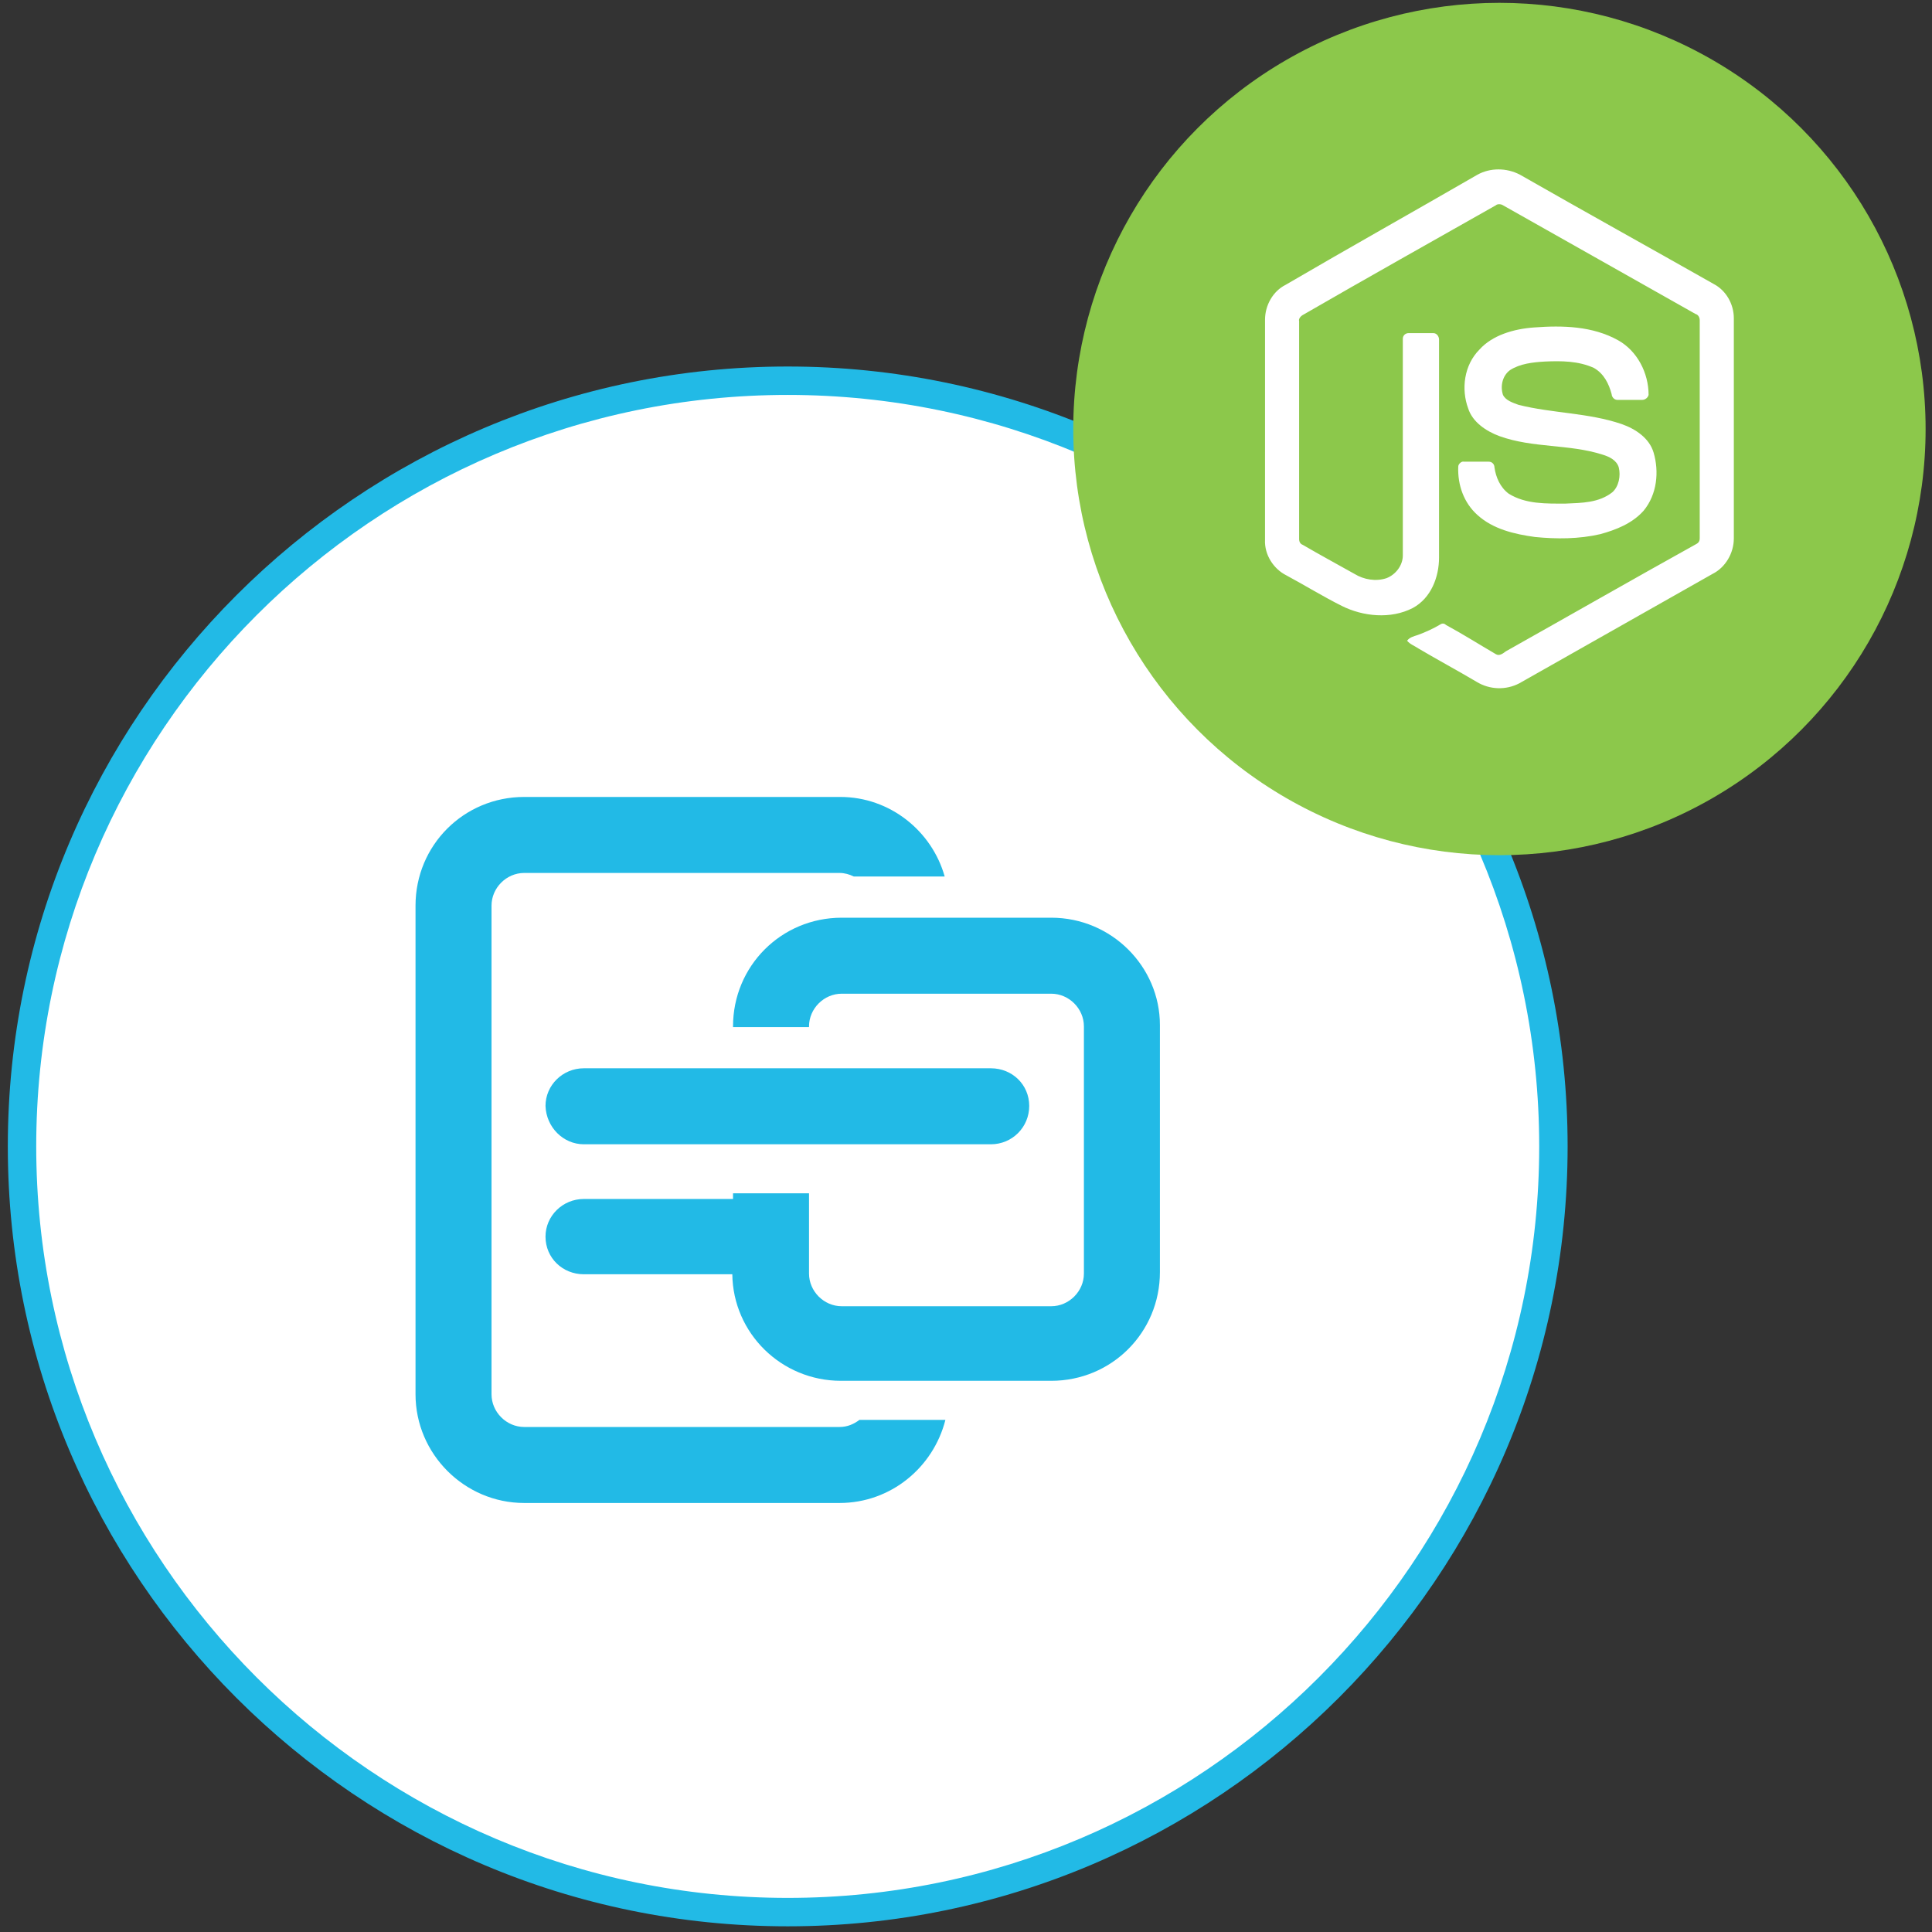 <?xml version="1.0" encoding="utf-8"?>
<!-- Generator: Adobe Illustrator 25.0.1, SVG Export Plug-In . SVG Version: 6.00 Build 0)  -->
<svg version="1.1" id="Layer_1" xmlns="http://www.w3.org/2000/svg" xmlns:xlink="http://www.w3.org/1999/xlink" x="0px" y="0px"
	 viewBox="0 0 272 272" style="enable-background:new 0 0 272 272;" xml:space="preserve">
<rect x="0" y="0" width="272" height="272" fill="#333333" stroke="none"/>
<style type="text/css">
	.st0{fill:#FFFFFF;}
	.st1{fill:#22BAE6;}
	.st2{fill-rule:evenodd;clip-rule:evenodd;fill:#22BAE6;}
	.st3{fill:#8CC84B;}
</style>
<g id="Merger_Node">
	<g>
		<g>
			<circle class="st0" cx="110.9" cy="161.4" r="107.8"/>
		</g>
		<g>
			<path class="st1" d="M110.9,271.2C50.3,271.2,1.1,222,1.1,161.4S50.4,51.6,110.9,51.6s109.8,49.3,109.8,109.8
				C220.7,222,171.4,271.2,110.9,271.2z M110.9,55.6C52.5,55.6,5.1,103.1,5.1,161.4s47.5,105.8,105.8,105.8s105.8-47.5,105.8-105.8
				S169.2,55.6,110.9,55.6z"/>
		</g>
	</g>
	<g id="Merge">
		<g>
			<path class="st2" d="M118.2,200.9H73.8c-2.5,0-4.6-2.1-4.6-4.6v-68.8c0-2.5,2.1-4.6,4.6-4.6h44.4c0.7,0,1.4,0.2,2,0.5H133
				c-1.8-6.4-7.7-11.2-14.7-11.2H73.8c-8.5,0-15.3,6.8-15.3,15.3v68.8c0,8.4,6.9,15.3,15.3,15.3h44.4c7.2,0,13.2-5,14.9-11.7H121
				C120.2,200.5,119.3,200.9,118.2,200.9z M148,129.2h-29.5c-8.5,0-15.3,6.8-15.3,15.3v0.1h10.7v-0.1c0-2.5,2.1-4.6,4.6-4.6H148
				c2.5,0,4.6,2.1,4.6,4.6v34.8c0,2.5-2.1,4.6-4.6,4.6h-29.5c-2.5,0-4.6-2.1-4.6-4.6V168h-10.7v0.8H82.2c-3,0-5.4,2.4-5.4,5.3
				c0,3,2.4,5.3,5.4,5.3h20.9c0.1,8.3,6.9,15,15.3,15H148c8.5,0,15.3-6.8,15.3-15.3v-34.8C163.3,136.1,156.5,129.2,148,129.2z
				 M82.2,161.1h57.3c3,0,5.4-2.4,5.4-5.4c0-3-2.4-5.3-5.4-5.3H82.2c-3,0-5.4,2.4-5.4,5.3C76.9,158.7,79.3,161.1,82.2,161.1z"/>
		</g>
	</g>
	<g>
		<circle class="st3" cx="211.1" cy="60.4" r="60"/>
		<g>
			<path class="st0" d="M208,24.6c1.8-1,4.1-1,6,0c9.1,5.2,18.3,10.3,27.3,15.4c1.7,0.9,2.8,2.8,2.8,4.8v31c0,2.1-1.2,4.1-3,5
				c-9,5.1-18.2,10.3-27.2,15.4c-1.9,1-4.2,0.9-6-0.2c-2.7-1.6-5.5-3.1-8.2-4.7c-0.6-0.4-1.2-0.6-1.6-1.1c0.4-0.5,0.9-0.6,1.5-0.8
				c1.1-0.4,2.2-0.9,3.2-1.5c0.3-0.2,0.6-0.1,0.8,0.1c2.4,1.3,4.6,2.7,7,4.1c0.5,0.3,1-0.1,1.4-0.4c8.9-5,17.8-10.1,26.8-15.1
				c0.4-0.2,0.5-0.5,0.5-0.8c0-10.2,0-20.4,0-30.7c0-0.4-0.2-0.8-0.6-0.9c-9-5.1-18.1-10.2-27.1-15.3c-0.3-0.2-0.8-0.2-1,0
				c-9,5.1-18.1,10.2-27.1,15.4c-0.4,0.2-0.7,0.6-0.6,0.9c0,10.2,0,20.4,0,30.7c0,0.4,0.2,0.7,0.5,0.8c2.4,1.4,4.8,2.7,7.3,4.1
				c1.3,0.8,3,1.1,4.5,0.6c1.3-0.5,2.3-1.8,2.3-3.2c0-10.2,0-20.3,0-30.5c0-0.5,0.4-0.8,0.8-0.8c1.1,0,2.4,0,3.5,0
				c0.5,0,0.8,0.5,0.8,0.9c0,10.3,0,20.4,0,30.7c0,2.7-1.1,5.7-3.7,7.1c-3.1,1.6-7,1.2-10-0.3c-2.6-1.3-5.2-2.9-7.8-4.3
				c-1.8-0.9-3.1-2.9-3-5V45c0-2,1.1-4,2.9-4.9C189.9,34.9,199,29.8,208,24.6z"/>
			<path class="st0" d="M216,46.1c4-0.3,8.2-0.2,11.8,1.8c2.7,1.5,4.3,4.6,4.3,7.7c-0.1,0.4-0.5,0.7-0.9,0.7c-1.1,0-2.3,0-3.5,0
				c-0.5,0-0.8-0.5-0.8-0.8c-0.4-1.5-1.1-2.9-2.5-3.7c-2.2-1-4.6-1-6.9-0.9c-1.7,0.1-3.5,0.3-4.9,1.2c-1.1,0.8-1.4,2.3-1,3.5
				c0.4,0.8,1.4,1.1,2.2,1.4c4.8,1.2,9.8,1.1,14.5,2.7c2,0.7,3.9,2,4.5,4c0.8,2.7,0.5,5.9-1.4,8.2c-1.6,1.8-3.9,2.7-6.1,3.3
				c-3,0.7-6.2,0.7-9.2,0.4c-2.9-0.4-5.9-1.1-8.1-3.1c-1.9-1.7-2.8-4.2-2.7-6.8c0-0.4,0.5-0.8,0.8-0.7c1.1,0,2.4,0,3.5,0
				c0.5,0,0.8,0.4,0.8,0.8c0.2,1.4,0.8,2.8,2,3.7c2.4,1.5,5.3,1.4,8,1.4c2.3-0.1,4.7-0.1,6.6-1.6c0.9-0.8,1.2-2.3,0.9-3.5
				c-0.3-1-1.3-1.5-2.3-1.8c-4.7-1.5-9.8-0.9-14.5-2.6c-1.9-0.7-3.8-2-4.4-3.9c-1-2.7-0.6-6.1,1.6-8.3
				C210.1,47.2,213.1,46.3,216,46.1L216,46.1z"/>
		</g>
	</g>
</g>
</svg>
